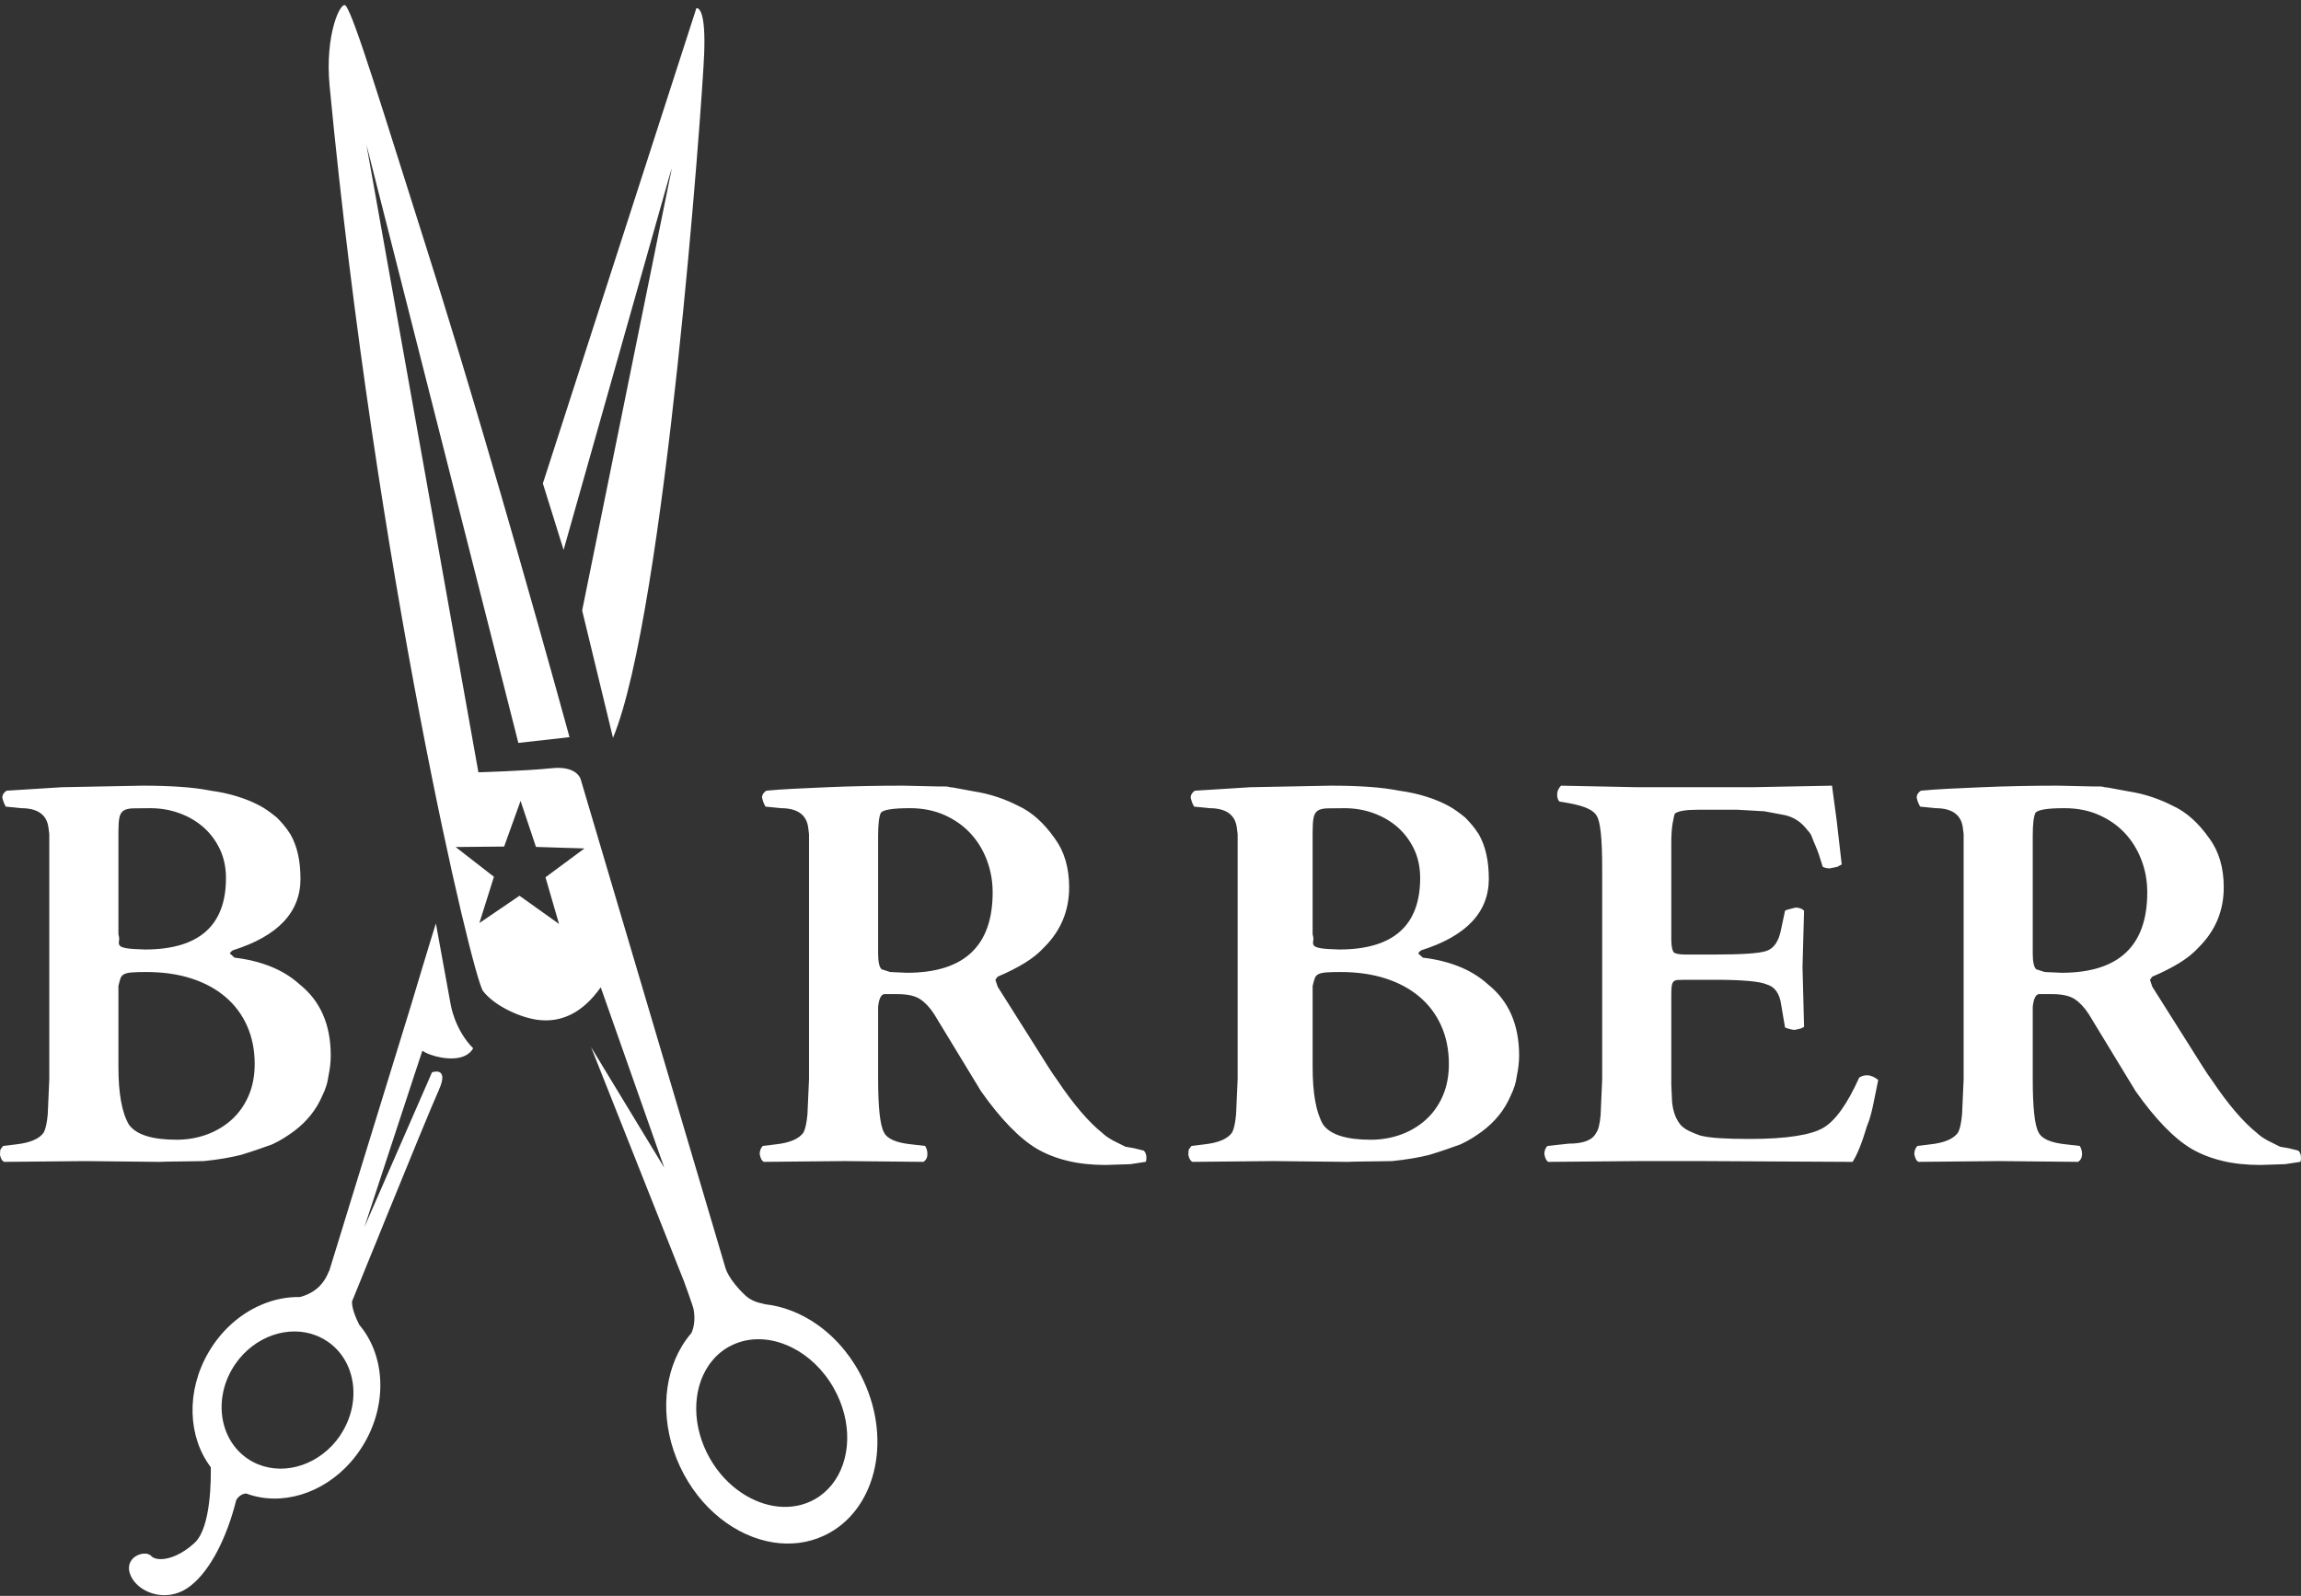 <?xml version="1.0" encoding="UTF-8" standalone="no"?><svg xmlns="http://www.w3.org/2000/svg" xmlns:xlink="http://www.w3.org/1999/xlink" fill="#ffffff" height="624.2" preserveAspectRatio="xMidYMid meet" version="1" viewBox="0.0 -2.0 900.0 624.2" width="900" zoomAndPan="magnify"><rect x="0.0" y="-2.0" width="900.0" height="624.2" fill="#333333" stroke="none"/><g id="change1_1"><path d="M898.941,448.032l-3.644-0.907l-3.495-0.614l-4.853-2.428c-1.825-1.012-3.196-1.969-4.109-2.881 c-5.466-4.352-11.378-11.281-17.762-20.804c-0.918-1.217-2.079-2.942-3.497-5.17c-1.421-2.229-3.127-4.955-5.162-8.196 l-14.574-23.082l-0.913-2.732c0.199-0.21,0.354-0.409,0.456-0.603c0.097-0.205,0.249-0.415,0.456-0.614 c4.048-1.72,7.592-3.517,10.631-5.386c3.041-1.869,5.569-3.921,7.587-6.155c6.476-6.464,9.724-14.273,9.724-23.38 c0-7.698-1.877-14.068-5.627-19.139c-4.241-6.077-9-10.324-14.267-12.752c-5.568-2.837-11.292-4.712-17.156-5.618 c-2.837-0.509-5.013-0.918-6.539-1.211c-1.513-0.315-2.527-0.459-3.036-0.459c-0.509-0.205-1.158-0.304-1.963-0.304h-3.041 l-13.363-0.299c-4.858,0-9.827,0.05-14.881,0.149c-5.06,0.105-9.946,0.249-14.657,0.454c-4.706,0.204-9.116,0.398-13.211,0.603 c-4.098,0.21-7.67,0.464-10.703,0.757c-1.123,0.714-1.665,1.626-1.665,2.743c0.191,0.802,0.401,1.46,0.606,1.974 c0.199,0.503,0.454,1.006,0.758,1.515l5.917,0.608c6.578,0,10.181,2.582,10.789,7.742l0.301,2.428v95.811l-0.614,13.676 c-0.296,3.334-0.805,5.724-1.518,7.128c-1.72,2.538-5.37,4.109-10.938,4.711l-5.005,0.608c-0.813,0.818-1.217,1.88-1.217,3.196 c0.307,1.72,0.863,2.732,1.673,3.036l31.584-0.304l30.829,0.304c1.009-0.708,1.515-1.725,1.515-3.036 c0-1.217-0.299-2.278-0.91-3.196l-5.32-0.608c-5.975-0.603-9.564-2.173-10.778-4.711c-1.521-2.726-2.276-9.655-2.276-20.804v-28.236 c0.313-3.041,1.062-4.706,2.276-5.01h5.312c3.854,0,6.766,0.636,8.737,1.897c1.971,1.277,3.816,3.219,5.544,5.851l18.373,30.216 c3.846,5.464,7.626,10.098,11.311,13.891c3.686,3.799,7.264,6.713,10.703,8.732c3.536,2.029,7.521,3.572,11.931,4.634 c4.393,1.062,9.329,1.598,14.795,1.598l9.719-0.315l5.928-0.901c0.197-0.204,0.296-0.708,0.296-1.521 C900,449.597,899.646,448.635,898.941,448.032z M806.318,378.482l-6.539-0.298l-3.34-1.067c-0.91-0.813-1.363-2.881-1.363-6.221 v-46.015c0-4.551,0.354-7.537,1.062-8.959c0.915-1.216,4.709-1.819,11.383-1.819c4.958,0,9.445,0.89,13.452,2.654 c3.993,1.781,7.382,4.153,10.164,7.134c2.782,2.997,4.941,6.481,6.453,10.485c1.521,3.998,2.276,8.223,2.276,12.675 C839.865,368.014,828.686,378.482,806.318,378.482z M727.193,419.487c-4.656,10.33-9.31,16.849-13.966,19.587 c-2.339,1.41-5.925,2.505-10.786,3.263c-4.858,0.763-10.93,1.139-18.213,1.139c-4.562,0-8.433-0.094-11.624-0.304 c-3.191-0.199-5.746-0.548-7.667-1.056c-1.728-0.614-3.199-1.228-4.399-1.825c-1.219-0.608-2.231-1.316-3.036-2.129 c-1.933-2.223-3.094-5.259-3.495-9.102l-0.307-6.846v-35.071c0-1.521,0.05-2.654,0.158-3.417c0.099-0.758,0.323-1.338,0.674-1.747 c0.354-0.404,0.918-0.63,1.676-0.686c0.755-0.05,1.794-0.072,3.111-0.072h11.234c10.938,0,17.776,0.608,20.499,1.825 c3.138,0.907,5.016,3.539,5.624,7.897l1.515,8.953c1.623,0.608,2.886,0.913,3.796,0.913c1.114-0.205,1.952-0.398,2.511-0.603 c0.55-0.204,0.921-0.409,1.134-0.608l-0.606-23.392l0.606-22.015c-0.816-0.807-1.922-1.211-3.337-1.211 c-2.538,0.603-3.901,1.007-4.103,1.211l-1.515,7.139c-0.904,4.855-2.881,7.742-5.925,8.654c-2.734,0.913-9.475,1.36-20.198,1.36 h-11.234c-1.211,0-2.206-0.067-2.964-0.221c-0.76-0.155-1.286-0.326-1.595-0.531c-0.705-0.813-1.059-2.533-1.059-5.165v-37.664 c0-3.235,0.177-5.84,0.528-7.808c0.36-1.98,0.631-3.218,0.841-3.727c1.308-1.012,4.3-1.521,8.959-1.521h15.484l10.631,0.608 l8.049,1.515c3.542,0.818,6.475,2.787,8.815,5.934c0.802,0.802,1.352,1.637,1.664,2.5c0.304,0.863,0.755,2.007,1.372,3.417 c0.501,1.117,0.973,2.356,1.435,3.716c0.459,1.372,0.937,2.909,1.443,4.634c0.81,0.409,1.728,0.608,2.729,0.608l3.044-0.608 c0.304-0.199,0.854-0.509,1.667-0.912l-1.969-17.154l-1.833-13.665l-31.424,0.603h-44.488l-30.072-0.603 c-1.009,1.001-1.518,2.173-1.518,3.489c0,1.217,0.296,2.135,0.91,2.726l3.647,0.608c6.169,1.117,9.818,2.787,10.924,5.016 c1.432,2.135,2.129,8.959,2.129,20.5v82.445l-0.608,13.974c-0.296,3.55-0.901,5.928-1.814,7.145 c-1.421,2.732-4.96,4.103-10.631,4.103l-8.356,0.901c-0.805,0.818-1.208,1.88-1.208,3.196c0.296,1.615,0.805,2.627,1.518,3.036 l35.079-0.304h26.571l57.387,0.304c1.839-2.842,3.702-7.504,5.624-13.974c0.608-1.41,1.139-3.008,1.598-4.789 c0.451-1.764,0.785-3.207,0.987-4.325l1.825-8.953c-1.515-1.217-2.989-1.825-4.41-1.825 C729.114,418.574,728.102,418.878,727.193,419.487z M64.761,452.357c1.371-0.044,2.911-0.072,4.634-0.072 c1.822,0,3.672-0.033,5.547-0.072c1.872-0.056,3.462-0.078,4.784-0.078c2.936-0.31,5.585-0.658,7.968-1.067 c2.372-0.404,4.582-0.863,6.605-1.371c2.632-0.807,4.963-1.565,6.984-2.273c2.021-0.708,3.744-1.316,5.162-1.825 c1.72-0.802,3.274-1.637,4.634-2.5c1.363-0.863,2.605-1.692,3.721-2.516c5.157-3.832,8.901-8.494,11.24-13.957 c1.308-2.638,2.121-5.22,2.425-7.748c0.606-2.831,0.901-5.513,0.901-8.046c0-12.05-4.045-21.318-12.136-27.788 c-3.24-2.936-7.02-5.27-11.314-6.995c-4.302-1.72-9.041-2.881-14.201-3.49l-1.819-1.664c0.296-0.509,0.702-0.913,1.214-1.217 c17.618-5.563,26.419-14.881,26.419-27.943c0-7.078-1.313-12.907-3.959-17.463c-0.893-1.416-1.806-2.654-2.726-3.722 c-0.901-1.062-1.764-1.991-2.577-2.804c-1.109-0.918-2.198-1.747-3.263-2.5c-1.059-0.769-2.154-1.449-3.271-2.057 c-2.627-1.416-5.569-2.638-8.801-3.639c-3.235-1.017-6.733-1.781-10.485-2.289c-3.536-0.708-7.54-1.216-11.992-1.51 c-4.451-0.304-9.365-0.453-14.729-0.453l-31.435,0.603l-21.705,1.36c-1.117,0.714-1.676,1.626-1.676,2.743 c0.205,0.802,0.404,1.46,0.608,1.974c0.196,0.503,0.451,1.006,0.755,1.515l5.925,0.608c6.578,0,10.181,2.582,10.775,7.742 l0.31,2.428v95.811L18.68,433.76c-0.298,3.334-0.813,5.724-1.524,7.128c-1.714,2.538-5.367,4.109-10.924,4.711l-5.015,0.608 l-0.918,1.217C0.099,447.629,0,448.392,0,449.697c0.298,1.521,0.854,2.439,1.676,2.743l31.581-0.304l29.007,0.304 C62.557,452.44,63.398,452.412,64.761,452.357z M46.318,323.371c0-2.433,0.122-4.286,0.373-5.558 c0.254-1.255,0.794-2.173,1.598-2.726c0.805-0.547,2.049-0.863,3.719-0.918c1.678-0.039,3.926-0.066,6.755-0.066 c4.05,0,7.872,0.658,11.466,1.98c3.594,1.311,6.724,3.163,9.417,5.536c2.676,2.389,4.808,5.242,6.379,8.577 c1.565,3.345,2.358,7.089,2.358,11.242c0,18.63-10.59,27.937-31.744,27.937c-3.548-0.099-5.997-0.276-7.361-0.531 c-1.371-0.254-2.204-0.608-2.508-1.067c-0.307-0.454-0.384-1.034-0.235-1.742c0.155-0.708,0.077-1.571-0.219-2.582V323.371z M50.416,437.857c-2.734-4.661-4.098-12.149-4.098-22.474v-31.731c0.296-1.316,0.578-2.334,0.827-3.036 c0.252-0.708,0.733-1.244,1.441-1.604c0.713-0.348,1.725-0.575,3.047-0.674c1.313-0.1,3.182-0.155,5.613-0.155 c6.484,0,12.335,0.829,17.541,2.505c5.215,1.67,9.669,4.07,13.366,7.217c3.694,3.135,6.528,6.929,8.502,11.386 c1.971,4.451,2.961,9.406,2.961,14.875c0,4.661-0.819,8.837-2.428,12.531c-1.626,3.694-3.851,6.807-6.686,9.34 c-2.84,2.527-6.1,4.446-9.791,5.768c-3.702,1.322-7.57,1.974-11.618,1.974C59.472,443.78,53.247,441.806,50.416,437.857z M443.685,447.125l-3.489-0.614l-4.866-2.428c-1.817-1.012-3.177-1.969-4.095-2.881c-5.461-4.352-11.386-11.281-17.762-20.804 c-0.912-1.217-2.074-2.942-3.489-5.17c-1.424-2.229-3.141-4.955-5.168-8.196l-14.58-23.082l-0.907-2.732 c0.199-0.21,0.348-0.409,0.451-0.603c0.102-0.205,0.257-0.415,0.456-0.614c4.053-1.72,7.592-3.517,10.634-5.386 c3.033-1.869,5.555-3.921,7.59-6.155c6.475-6.464,9.719-14.273,9.719-23.38c0-7.698-1.88-14.068-5.618-19.139 c-4.25-6.077-9.011-10.324-14.273-12.752c-5.566-2.837-11.295-4.712-17.165-5.618c-2.826-0.509-5.01-0.918-6.525-1.211 c-1.512-0.315-2.53-0.459-3.036-0.459c-0.512-0.205-1.167-0.304-1.974-0.304h-3.039l-13.363-0.299c-4.853,0-9.818,0.05-14.876,0.149 c-5.065,0.105-9.954,0.249-14.657,0.454c-4.706,0.204-9.108,0.398-13.214,0.603c-4.092,0.21-7.67,0.464-10.706,0.757 c-1.109,0.714-1.667,1.626-1.667,2.743c0.202,0.802,0.404,1.46,0.608,1.974c0.197,0.503,0.451,1.006,0.76,1.515l5.923,0.608 c6.575,0,10.17,2.582,10.778,7.742l0.304,2.428v95.811l-0.608,13.676c-0.304,3.334-0.81,5.724-1.518,7.128 c-1.723,2.538-5.367,4.109-10.933,4.711l-5.015,0.608c-0.807,0.818-1.219,1.88-1.219,3.196c0.312,1.72,0.863,2.732,1.684,3.036 l31.581-0.304l30.821,0.304c1.017-0.708,1.515-1.725,1.515-3.036c0-1.217-0.301-2.278-0.907-3.196l-5.309-0.608 c-5.981-0.603-9.57-2.173-10.783-4.711c-1.51-2.726-2.281-9.655-2.281-20.804v-28.236c0.302-3.041,1.065-4.706,2.281-5.01h5.312 c3.843,0,6.76,0.636,8.729,1.897c1.98,1.277,3.832,3.219,5.547,5.851l18.37,30.216c3.846,5.464,7.617,10.098,11.32,13.891 c3.688,3.799,7.261,6.713,10.709,8.732c3.536,2.029,7.51,3.572,11.917,4.634c4.399,1.062,9.329,1.598,14.801,1.598l9.716-0.315 l5.92-0.901c0.208-0.204,0.313-0.708,0.313-1.521c0-1.322-0.357-2.284-1.059-2.887L443.685,447.125z M354.706,378.482l-6.525-0.298 l-3.346-1.067c-0.91-0.813-1.369-2.881-1.369-6.221v-46.015c0-4.551,0.36-7.537,1.065-8.959c0.907-1.216,4.706-1.819,11.386-1.819 c4.96,0,9.44,0.89,13.443,2.654c3.996,1.781,7.383,4.153,10.172,7.134c2.784,2.997,4.938,6.481,6.448,10.485 c1.521,3.998,2.284,8.223,2.284,12.675C388.264,368.014,377.082,378.482,354.706,378.482z M582.03,383.045 c-3.235-2.936-7.012-5.27-11.314-6.995c-4.302-1.72-9.036-2.881-14.201-3.49l-1.822-1.664c0.312-0.509,0.71-0.913,1.216-1.217 c17.616-5.563,26.419-14.881,26.419-27.943c0-7.078-1.316-12.907-3.943-17.463c-0.912-1.416-1.822-2.654-2.734-3.722 c-0.91-1.062-1.772-1.991-2.577-2.804c-1.117-0.918-2.204-1.747-3.271-2.5c-1.062-0.769-2.146-1.449-3.263-2.057 c-2.632-1.416-5.569-2.638-8.809-3.639c-3.235-1.017-6.733-1.781-10.474-2.289c-3.548-0.708-7.537-1.216-12.003-1.51 c-4.449-0.304-9.359-0.453-14.723-0.453l-31.432,0.603l-21.716,1.36c-1.114,0.714-1.665,1.626-1.665,2.743 c0.199,0.802,0.396,1.46,0.6,1.974c0.204,0.503,0.45,1.006,0.755,1.515l5.925,0.608c6.578,0,10.181,2.582,10.781,7.742l0.304,2.428 v95.811l-0.608,13.676c-0.296,3.334-0.804,5.724-1.515,7.128c-1.72,2.538-5.364,4.109-10.938,4.711l-5.007,0.608l-0.909,1.217 c-0.208,0.204-0.307,0.968-0.307,2.273c0.307,1.521,0.862,2.439,1.673,2.743l31.584-0.304l29.005,0.304 c0.304,0,1.139-0.027,2.508-0.083c1.366-0.044,2.906-0.072,4.626-0.072c1.822,0,3.677-0.033,5.547-0.072 c1.866-0.056,3.462-0.078,4.784-0.078c2.939-0.31,5.588-0.658,7.966-1.067c2.383-0.404,4.59-0.863,6.614-1.371 c2.627-0.807,4.957-1.565,6.979-2.273c2.027-0.708,3.744-1.316,5.171-1.825c1.717-0.802,3.263-1.637,4.629-2.5 c1.366-0.863,2.607-1.692,3.719-2.516c5.165-3.832,8.903-8.494,11.231-13.957c1.316-2.638,2.135-5.22,2.433-7.748 c0.603-2.831,0.91-5.513,0.91-8.046C594.173,398.783,590.125,389.515,582.03,383.045z M513.414,323.371 c0-2.433,0.124-4.286,0.381-5.558c0.252-1.255,0.774-2.173,1.595-2.726c0.805-0.547,2.049-0.863,3.716-0.918 c1.673-0.039,3.926-0.066,6.749-0.066c4.056,0,7.885,0.658,11.474,1.98c3.589,1.311,6.733,3.163,9.423,5.536 c2.671,2.389,4.789,5.242,6.373,8.577c1.565,3.345,2.35,7.089,2.35,11.242c0,18.63-10.576,27.937-31.736,27.937 c-3.547-0.099-5.992-0.276-7.36-0.531c-1.371-0.254-2.206-0.608-2.508-1.067c-0.307-0.454-0.382-1.034-0.227-1.742 c0.149-0.708,0.077-1.571-0.232-2.582V323.371z M564.287,426.698c-1.618,3.694-3.857,6.807-6.686,9.34 c-2.84,2.527-6.102,4.446-9.785,5.768c-3.702,1.322-7.576,1.974-11.629,1.974c-9.617,0-15.835-1.974-18.677-5.923 c-2.726-4.661-4.095-12.149-4.095-22.474v-31.731c0.309-1.316,0.575-2.334,0.84-3.036c0.243-0.708,0.725-1.244,1.438-1.604 c0.708-0.348,1.72-0.575,3.039-0.674c1.313-0.1,3.185-0.155,5.616-0.155c6.484,0,12.32,0.829,17.546,2.505 c5.206,1.67,9.65,4.07,13.36,7.217c3.691,3.135,6.525,6.929,8.494,11.386c1.98,4.451,2.958,9.406,2.958,14.875 C566.706,418.829,565.899,423.004,564.287,426.698z M330.355,526.159c-3.166-3.937-6.76-7.283-10.612-10.009 c-3.207-2.273-6.6-4.103-10.081-5.441c-3.387-1.322-6.86-2.195-10.349-2.571c-0.359-0.105-0.813-0.232-1.313-0.343 c-2.347-0.448-4.686-1.449-6.478-3.124c-6.802-6.387-7.814-10.894-7.814-10.894l-56.521-190.782c0,0-0.763-3.749-6.691-4.518 c-1.3-0.166-2.856-0.199-4.717,0c-10.286,1.067-28.653,1.587-28.653,1.587l-0.017-0.039L143.305,54.496l22.369,88.058l10.551,41.535 l26.519,104.482l19.263-2.157l0.747-0.089c0,0-8.713-31.897-20.898-74.372c-3.904-13.648-8.19-28.385-12.641-43.498 c-3.111-10.54-6.312-21.257-9.539-31.93c-0.522-1.709-1.048-3.434-1.573-5.16c-3.885-12.757-7.789-25.388-11.643-37.476 c-16.341-51.334-27.871-89.607-31.241-93.649c-1.847-2.217-8.243,11.054-6.299,31.371c18.166,189.814,55.869,348.562,60.013,354.004 c4.144,5.441,13.341,9.865,20.173,11.082c0.224,0.044,0.453,0.083,0.666,0.122c1.123,0.16,2.264,0.255,3.42,0.277 c7.031,0.094,14.679-2.992,21.567-12.653c0.064-0.099,0.133-0.182,0.207-0.293l24.849,70.573l-22.451-36.979l-6.185-10.192 l3.58,9.019l27.083,68.25l3.667,9.268l1.969,4.949c0,0,3.578,9.722,3.835,11.176c0.323,1.891,0.354,3.545,0.207,4.994 c-0.169,1.681-0.586,3.052-1.084,4.175c-1.399,1.62-2.665,3.368-3.788,5.242c-7.562,12.597-8.37,30.426-0.705,46.932 c7.739,16.601,22.037,27.511,36.66,29.751c6.688,1.023,13.46,0.232,19.686-2.665c19.831-9.246,26.773-36.343,15.495-60.553 C335.744,533.685,333.216,529.687,330.355,526.159z M218.65,359.371L203.2,348.35l-15.697,10.673l5.693-18.094l-14.989-11.641 l18.976-0.177l6.429-17.856l6.025,18l18.968,0.592l-15.246,11.292L218.65,359.371z M325.383,578.677 c-1.817,2.262-4.015,4.197-6.608,5.679c-8.69,4.933-19.496,3.65-28.57-2.367c-4.9-3.229-9.304-7.847-12.575-13.615 c-7.067-12.448-6.915-26.627-0.606-36.083c2.024-3.036,4.654-5.602,7.9-7.449c0.218-0.127,0.442-0.227,0.661-0.343 c6.318-3.34,13.7-3.473,20.69-0.94c1.195,0.431,2.37,0.929,3.506,1.504c6.382,3.18,12.185,8.594,16.269,15.777 C333.59,554.069,332.923,569.281,325.383,578.677z M262.101,65.904l0.694-2.19L227.7,236.773l12.067,49.808 c20.3-48.78,34.96-248.636,35.665-267.77c0.573-15.224-1.714-17.347-2.657-17.59c-0.249-0.055-0.407,0-0.407,0l-60.036,185.861 l8.107,25.996L262.101,65.904z M170.487,359.172c-1.772,5.486-9.865,32.494-9.865,32.494l-13.794,44.776l-10.847,35.226 l-2.781,9.074l-1.501,4.85l-1.7,5.519l-1.164,3.794c-0.147,0.293-0.318,0.553-0.462,0.94c-0.08,0.216-0.18,0.42-0.271,0.636 c-0.868,1.913-1.991,3.445-3.191,4.645c-0.501,0.503-1.023,0.94-1.554,1.338c-2.289,1.72-4.667,2.505-6.066,2.837 c-5.071-0.094-10.233,0.957-15.113,3.058c-8.154,3.484-15.567,9.888-20.654,18.647c-8.867,15.251-7.98,33.107,0.913,44.842 c0.091,3.799,0.241,23.491-6.288,29.574c-2.461,2.295-4.955,3.893-7.269,4.938c-3.663,1.642-6.871,1.825-8.743,0.935 c-0.406-0.194-0.749-0.431-1.017-0.719c-0.31-0.349-0.727-0.581-1.195-0.725c-1.186-0.398-2.784-0.199-4.211,0.487 c-2.206,1.084-3.971,3.417-3.003,6.818c0.904,3.163,3.705,5.983,7.369,7.521c0.921,0.376,1.888,0.68,2.909,0.901 c3.135,0.653,6.639,0.415,10.062-1.156c1.236-0.581,2.475-1.383,3.669-2.323c7.429-5.867,13.963-18.448,17.66-33.329 c0,0,1.175-2.406,3.877-2.632c13.725,5.143,30.091,0.122,41.013-12.37c1.933-2.223,3.713-4.684,5.27-7.36 c9.216-15.882,7.905-34.584-2.024-46.241c-0.102-0.216-0.191-0.437-0.321-0.669c-0.594-1.211-1.065-2.278-1.416-3.252 c-0.86-2.317-1.125-3.987-1.098-5.209c0.492-1.211,1.07-2.605,1.692-4.147c0.586-1.454,1.242-3.063,1.944-4.783 c0.678-1.664,1.391-3.434,2.151-5.314c0.702-1.736,1.446-3.545,2.204-5.403c0.636-1.56,1.286-3.158,1.949-4.772 c1.169-2.914,2.392-5.911,3.63-8.953c8.649-21.224,18.086-44.256,20.339-49.189c2.356-5.187,1.38-6.829,0.025-7.244 c-1.175-0.354-2.646,0.194-2.646,0.194l-24.182,55.354l-2.295,5.281l1.764-5.353l7.816-23.806l10.098-30.752l3.011-9.102 l0.017-0.044c0.561,0.382,1.327,0.774,2.234,1.156c0.263,0.111,0.55,0.216,0.841,0.326c5.242,1.902,13.811,2.842,16.8-2.461 c-7.286-7.277-8.818-17.237-8.818-17.237L170.487,359.172z M133.326,558.99c-0.146,0.215-0.271,0.464-0.417,0.68 c-7.668,11.099-21.124,15.484-31.938,11.071c-1.471-0.602-2.898-1.355-4.247-2.289c-11.267-7.764-13.385-24.304-4.69-36.934 c7.576-10.977,20.881-15.39,31.637-11.165c0.332,0.138,0.669,0.276,1.001,0.426c1.222,0.536,2.397,1.2,3.525,1.974 C139.288,530.378,141.497,546.454,133.326,558.99z"/></g></svg>